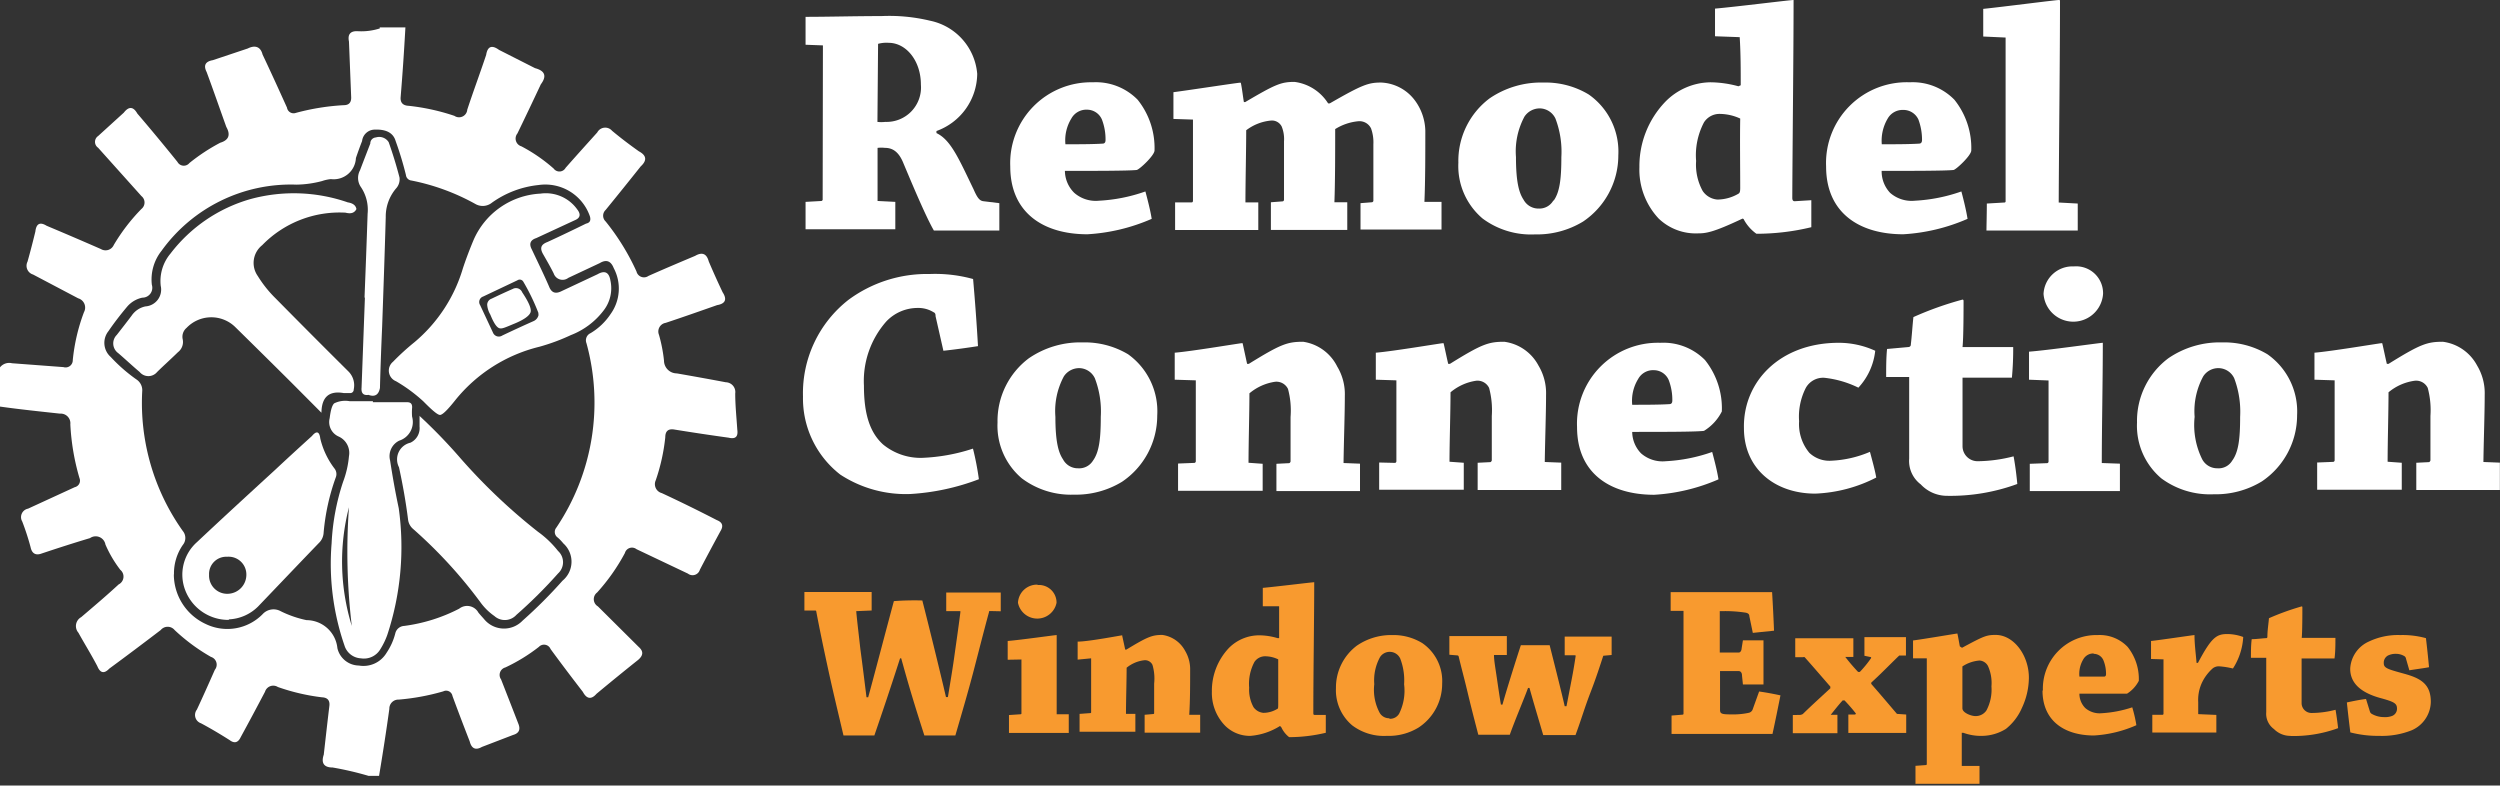 <svg xmlns="http://www.w3.org/2000/svg" viewBox="0 0 194.43 61.09"><rect x="0" y="0" width="194.43" height="61.09" fill="#333333" stroke="none"/><defs><style>.cls-1,.cls-2{fill:#fff;}.cls-1{fill-rule:evenodd;}.cls-3{fill:#f89a2f;}</style></defs><title>Logo-RemodelConnection-Windows-White</title><g id="Layer_2" data-name="Layer 2"><g id="Layer_1-2" data-name="Layer 1"><path class="cls-1" d="M13.52,44.71A4.26,4.26,0,0,0,16,48.53a3.85,3.85,0,0,0,4.42-.76,1.15,1.15,0,0,1,1.42-.23,8.39,8.39,0,0,0,2,.69,2.42,2.42,0,0,1,2.4,2.18,1.74,1.74,0,0,0,1.67,1.35,2.09,2.09,0,0,0,2.16-1,4.79,4.79,0,0,0,.67-1.49.75.75,0,0,1,.69-.59,12.94,12.94,0,0,0,4.28-1.34,1,1,0,0,1,1.5.31c.14.17.29.33.43.49a2,2,0,0,0,3,.13,36.51,36.51,0,0,0,3.11-3.11,1.91,1.91,0,0,0,.06-2.9,3.64,3.64,0,0,0-.43-.45.53.53,0,0,1-.11-.78,17.41,17.41,0,0,0,2.34-14.34.61.61,0,0,1,.32-.78,4.84,4.84,0,0,0,1.56-1.49,3.39,3.39,0,0,0,.24-3.57q-.33-.84-1.08-.39l-2.45,1.15a.73.73,0,0,1-1.14-.35c-.26-.52-.54-1-.82-1.49s-.16-.76.34-.95c1-.46,2-.94,3-1.43.29-.06.39-.24.3-.56a3.67,3.67,0,0,0-4-2.44,7.56,7.56,0,0,0-3.63,1.38,1.14,1.14,0,0,1-1.25.11,17,17,0,0,0-5-1.84.48.48,0,0,1-.43-.43,26,26,0,0,0-.8-2.64c-.18-.62-.71-.92-1.61-.89a1,1,0,0,0-1,.89q-.25.64-.48,1.32a1.73,1.73,0,0,1-1.94,1.64,2.85,2.85,0,0,0-.69.15,8.23,8.23,0,0,1-2,.28,12.39,12.39,0,0,0-10.49,5.15,3.59,3.59,0,0,0-.75,2.64.77.77,0,0,1-.74,1,2.13,2.13,0,0,0-1.19.71c-.51.61-1,1.24-1.45,1.9a1.46,1.46,0,0,0,.18,2,12.65,12.65,0,0,0,2,1.75,1,1,0,0,1,.45.93,17.18,17.18,0,0,0,3.16,10.86.85.85,0,0,1,0,1.08,3.88,3.88,0,0,0-.69,2.25m16-42.5h2c-.1,1.8-.22,3.6-.37,5.41q-.06.66.63.69a16.69,16.69,0,0,1,3.55.78.64.64,0,0,0,1-.48c.47-1.43,1-2.85,1.47-4.26q.16-1,1-.39L41.61,5.3c.78.21.93.62.45,1.26-.6,1.28-1.21,2.56-1.82,3.82a.63.63,0,0,0,.31,1,12.73,12.73,0,0,1,2.51,1.73.55.55,0,0,0,.93-.06c.82-.93,1.64-1.84,2.46-2.75a.7.7,0,0,1,1.15-.13c.67.56,1.37,1.09,2.09,1.6.6.32.64.71.14,1.17q-1.36,1.71-2.73,3.39a.61.61,0,0,0,0,.89,18.12,18.12,0,0,1,2.4,3.89.6.6,0,0,0,.93.35c1.21-.54,2.42-1.05,3.63-1.56.55-.32.9-.17,1.06.43q.52,1.22,1.08,2.4c.36.55.22.89-.43,1-1.34.47-2.67.94-4,1.38a.68.68,0,0,0-.52.93,11.81,11.81,0,0,1,.39,2,1,1,0,0,0,1,1q1.9.33,3.81.69a.76.76,0,0,1,.73.87c0,.93.1,1.87.16,2.81.08.55-.14.76-.67.63q-2.1-.29-4.2-.63c-.49-.09-.73.11-.73.6A15,15,0,0,1,51,37.35a.72.72,0,0,0,.47,1q2.15,1,4.28,2.1c.44.17.53.46.28.86-.54,1-1.08,2-1.6,3a.59.59,0,0,1-.93.3l-4-1.9a.57.57,0,0,0-.9.3,15.31,15.31,0,0,1-2.16,3.07.65.65,0,0,0,.06,1.08l3.18,3.16c.37.33.36.65-.05,1q-1.63,1.3-3.24,2.64c-.4.46-.76.41-1.06-.15-.85-1.1-1.69-2.21-2.51-3.33a.55.55,0,0,0-.91-.17,13.63,13.63,0,0,1-2.61,1.6.6.6,0,0,0-.33.93c.45,1.15.9,2.3,1.34,3.44.19.46.05.75-.41.88l-2.42.93c-.49.28-.81.13-.95-.43-.46-1.18-.91-2.36-1.34-3.53a.5.5,0,0,0-.72-.36,17.72,17.72,0,0,1-3.46.64.7.7,0,0,0-.73.72c-.24,1.74-.51,3.48-.8,5.21h-.82a25,25,0,0,0-2.79-.65c-.68,0-.91-.35-.69-1,.14-1.24.28-2.49.43-3.74.07-.46-.12-.7-.58-.72a16,16,0,0,1-3.42-.8.67.67,0,0,0-1,.37c-.62,1.18-1.25,2.36-1.89,3.53-.2.43-.49.51-.86.23-.74-.47-1.48-.91-2.23-1.31a.68.68,0,0,1-.32-1.06c.47-1,.94-2.06,1.4-3.1a.63.63,0,0,0-.3-1A14.75,14.75,0,0,1,13.58,49a.7.7,0,0,0-1.08,0c-1.31,1-2.64,2-4,3-.4.42-.71.35-.93-.19-.46-.88-1-1.75-1.47-2.6A.79.79,0,0,1,6.31,48c1-.85,2-1.7,2.92-2.55a.68.68,0,0,0,.13-1.13A9.23,9.23,0,0,1,8.2,42.35.77.77,0,0,0,7,41.85c-1.24.37-2.48.77-3.74,1.19-.49.19-.78,0-.88-.48a19.56,19.56,0,0,0-.65-2,.67.67,0,0,1,.45-1l3.63-1.67a.52.52,0,0,0,.37-.71A17.94,17.94,0,0,1,5.47,33a.75.75,0,0,0-.8-.83C3.11,32,1.56,31.84,0,31.62V28.57a.91.91,0,0,1,.93-.32l4,.3A.56.56,0,0,0,5.66,28a14.61,14.61,0,0,1,.87-3.72.75.75,0,0,0-.45-1.08L2.57,21.35a.71.71,0,0,1-.43-1c.22-.78.42-1.56.61-2.34.07-.62.36-.77.88-.45q2.12.89,4.22,1.81a.7.7,0,0,0,1-.32A14.69,14.69,0,0,1,11,16.25a.64.64,0,0,0,0-1L7.63,11.49a.55.55,0,0,1,0-.91l2-1.82c.39-.5.74-.48,1.05.07q1.59,1.86,3.12,3.76a.56.56,0,0,0,.93.09,14.63,14.63,0,0,1,2.4-1.58c.66-.2.82-.61.47-1.23-.51-1.42-1-2.84-1.53-4.27-.26-.51-.1-.82.48-.92l2.72-.91c.58-.29,1-.13,1.15.47C21.08,5.63,21.7,7,22.32,8.37a.52.52,0,0,0,.69.41,18,18,0,0,1,3.72-.6c.42,0,.61-.22.58-.67l-.17-4.28c-.12-.58.13-.85.74-.8a4.72,4.72,0,0,0,1.66-.22"/><path class="cls-1" d="M25,32.1l-2.31-2.32q-2.19-2.18-4.39-4.34a2.66,2.66,0,0,0-3.79.06.9.9,0,0,0-.3.89,1,1,0,0,1-.37,1c-.53.52-1.07,1-1.62,1.54a.88.88,0,0,1-1.36,0c-.57-.48-1.12-1-1.67-1.47a.93.93,0,0,1-.11-1.41c.39-.5.78-1,1.15-1.49a1.72,1.72,0,0,1,1.08-.73,1.31,1.31,0,0,0,1.19-1.6,3.32,3.32,0,0,1,.76-2.51,11.94,11.94,0,0,1,6.23-4.24,12.8,12.8,0,0,1,7.56.26c.39.06.62.23.67.52-.15.3-.43.39-.84.28a8.39,8.39,0,0,0-6.49,2.53,1.76,1.76,0,0,0-.34,2.4,9.2,9.2,0,0,0,1.38,1.73q2.84,2.88,5.69,5.71a1.52,1.52,0,0,1,.39,1.38.27.27,0,0,1-.3.28l-.48,0c-1.14-.2-1.72.31-1.73,1.54"/><path class="cls-1" d="M41.87,24.46a.69.69,0,0,0,0-.13,16.32,16.32,0,0,0-1.17-2.42.32.32,0,0,0-.46-.11l-2.66,1.26a.45.45,0,0,0-.24.67l1,2.14a.49.49,0,0,0,.73.22c.8-.38,1.6-.75,2.41-1.11a.67.67,0,0,0,.41-.52m.13-9.4a3,3,0,0,1,2.89,1.25c.28.37.21.65-.21.82l-3,1.39c-.46.15-.57.45-.34.88.47,1,.92,1.91,1.34,2.88.19.49.5.61,1,.35l2.77-1.3c.56-.32.89-.16,1,.47a2.82,2.82,0,0,1-.52,2.34,5.83,5.83,0,0,1-2.55,1.92,15.56,15.56,0,0,1-2.46.91,12.07,12.07,0,0,0-6.53,4.15c-.61.77-1,1.15-1.19,1.15s-.62-.37-1.3-1.06a12.17,12.17,0,0,0-2.12-1.56.89.89,0,0,1-.24-1.51,18.93,18.93,0,0,1,1.69-1.54A11.9,11.9,0,0,0,36,20.87c.24-.73.52-1.46.82-2.18A6,6,0,0,1,42,15.06"/><path class="cls-1" d="M32.61,32.33a41.58,41.58,0,0,1,3.22,3.33,45,45,0,0,0,6,5.69,7.69,7.69,0,0,1,1.57,1.5,1.18,1.18,0,0,1,0,1.75,36.47,36.47,0,0,1-3.24,3.22,1.21,1.21,0,0,1-1.71.09,4.53,4.53,0,0,1-1.08-1.06,36.4,36.4,0,0,0-5.24-5.71,1.14,1.14,0,0,1-.39-.7c-.17-1.36-.41-2.73-.71-4.1a1.33,1.33,0,0,1,.89-1.91,1.25,1.25,0,0,0,.71-1.25v-.85"/><path class="cls-1" d="M27.14,39.45a16.93,16.93,0,0,0,.22,9.23,48.24,48.24,0,0,1-.22-9.23M29,31.28c.89,0,1.78,0,2.66,0,.28,0,.41.13.39.44a4,4,0,0,0,0,.69,1.52,1.52,0,0,1-1,1.86,1.34,1.34,0,0,0-.71,1.55c.19,1.24.41,2.48.67,3.7a21.82,21.82,0,0,1-.89,9.86,5.7,5.7,0,0,1-.54,1.11,1.48,1.48,0,0,1-1.51.71,1.41,1.41,0,0,1-1.28-1,19.49,19.49,0,0,1-1-7.94,17.78,17.78,0,0,1,.89-4.78,7.53,7.53,0,0,0,.46-2,1.4,1.4,0,0,0-.78-1.52,1.23,1.23,0,0,1-.72-1.44c.08-.64.19-1,.35-1.15a1.93,1.93,0,0,1,1.19-.17H29v.11"/><path class="cls-1" d="M19.16,44.68a1.38,1.38,0,0,0-1.49-1.38,1.34,1.34,0,0,0-1.41,1.41,1.41,1.41,0,0,0,1.47,1.47,1.48,1.48,0,0,0,1.43-1.5m-1.34,3.53a3.59,3.59,0,0,1-3.4-2.27,3.38,3.38,0,0,1,.89-3.77c2-1.88,4.06-3.77,6.1-5.64.94-.88,1.89-1.75,2.85-2.62.36-.43.58-.36.65.2A6.23,6.23,0,0,0,26,36.42a.7.7,0,0,1,.11.72,16.88,16.88,0,0,0-.94,4.28,1.19,1.19,0,0,1-.38.82c-1.58,1.64-3.15,3.29-4.72,4.93a3.43,3.43,0,0,1-2.29,1"/><path class="cls-1" d="M28.35,23.14q.13-3.24.24-6.51a3.17,3.17,0,0,0-.54-2.11A1.25,1.25,0,0,1,28,13.24c.26-.69.53-1.38.8-2.08a.46.46,0,0,1,.43-.47.87.87,0,0,1,1,.37c.32.9.6,1.82.84,2.74a1.06,1.06,0,0,1-.28.87A3.38,3.38,0,0,0,30,16.89c-.08,2.84-.18,5.68-.28,8.52-.07,1.59-.13,3.18-.17,4.76-.1.54-.4.72-.89.54-.4.06-.58-.13-.54-.56q.13-3.49.26-7h0"/><path class="cls-1" d="M37.89,23.71a.5.5,0,0,1,.34-.48c.54-.26,1.08-.51,1.65-.76a.52.52,0,0,1,.73.26c.52.78.74,1.3.65,1.56s-.48.56-1.23.87-1,.44-1.21.36-.43-.42-.69-1.06a1.75,1.75,0,0,1-.24-.75"/><path class="cls-2" d="M62.65,3.48c0-.74,0-1.46,0-2.17,1.74,0,3.92-.06,5.91-.06a13.58,13.58,0,0,1,3.77.36A4.61,4.61,0,0,1,76,5.74a4.78,4.78,0,0,1-3.17,4.45v.16c1.12.53,1.74,2,2.89,4.38.28.64.46.89.77.92l1.23.15c0,.69,0,1.41,0,2.13l-1.87,0-3.22,0c-.67-1.15-1.9-4.12-2.41-5.33-.34-.79-.8-1.1-1.39-1.1a2.61,2.61,0,0,0-.58,0l0,4.13,1.38.07c0,.72,0,1.41,0,2.13H62.65c0-.72,0-1.41,0-2.13l1.25-.07s.08-.06.08-.08L64,3.53Zm5.59,6a2.63,2.63,0,0,0,.61,0,2.68,2.68,0,0,0,2.77-2.9c0-1.87-1.16-3.25-2.51-3.25a2.42,2.42,0,0,0-.82.08Z"/><path class="cls-2" d="M85,6.4a4.54,4.54,0,0,1,3.48,1.36,6,6,0,0,1,1.31,3.94c0,.39-1.18,1.49-1.39,1.52-.66.07-3.3.07-5.58.07A2.43,2.43,0,0,0,83.55,15a2.54,2.54,0,0,0,1.92.61,12.78,12.78,0,0,0,3.61-.72c.18.67.39,1.49.49,2.13a14.56,14.56,0,0,1-5,1.2c-3.41,0-6-1.66-6-5.27A6.29,6.29,0,0,1,85,6.4ZM83.32,9.22a3.23,3.23,0,0,0-.46,2c.9,0,2.15,0,2.89-.05.16,0,.23-.1.23-.28a4.3,4.3,0,0,0-.28-1.59,1.26,1.26,0,0,0-1.15-.77A1.33,1.33,0,0,0,83.32,9.22Z"/><path class="cls-2" d="M91.26,9.25c0-.67,0-1.44,0-2.08,1.17-.15,5-.74,5.2-.74a.05.05,0,0,1,.05.05c.1.49.15,1,.23,1.46l.1,0c2.36-1.39,2.79-1.57,3.84-1.57a3.63,3.63,0,0,1,2.61,1.67h.13c2.54-1.46,3-1.62,4-1.62a3.45,3.45,0,0,1,2.67,1.46,4.12,4.12,0,0,1,.76,2.28c0,1.82,0,3.9-.07,5.54l1.33,0c0,.69,0,1.46,0,2.15h-3.15l-3.15,0V15.8l.89-.07a.13.13,0,0,0,.11-.11v-4.4a3.19,3.19,0,0,0-.18-1.23,1,1,0,0,0-1-.56,4.11,4.11,0,0,0-1.79.61c0,1.64,0,4.1-.06,5.69l1,0c0,.69,0,1.46,0,2.15h-3.2l-2.74,0c0-.71,0-1.48,0-2.15l.92-.07a.13.13,0,0,0,.1-.13V11a2.6,2.6,0,0,0-.18-1.16.85.85,0,0,0-.87-.46,3.74,3.74,0,0,0-1.89.75c0,1.48-.06,4.09-.06,5.61l1,0v2.15H91.39c0-.69,0-1.49,0-2.15l1.29,0c.07,0,.1-.06.1-.13V9.3Z"/><path class="cls-2" d="M115.31,17a5.35,5.35,0,0,1-1.89-4.35,6.08,6.08,0,0,1,2.43-5,7.1,7.1,0,0,1,4.2-1.23,6.48,6.48,0,0,1,3.51.93,5.42,5.42,0,0,1,2.3,4.73,6.2,6.2,0,0,1-2.74,5.15,6.89,6.89,0,0,1-3.74,1A6.32,6.32,0,0,1,115.31,17Zm5.51-1.38c.48-.66.61-1.69.61-3.4a7.25,7.25,0,0,0-.46-3,1.37,1.37,0,0,0-1.2-.79,1.43,1.43,0,0,0-1.21.64,5.71,5.71,0,0,0-.66,3.15c0,1.9.23,2.77.59,3.31a1.31,1.31,0,0,0,1.18.69A1.25,1.25,0,0,0,120.82,15.57Z"/><path class="cls-2" d="M135.52,17c-2.28,1.08-2.84,1.15-3.48,1.15A4.16,4.16,0,0,1,129,17,5.56,5.56,0,0,1,127.5,13a7.22,7.22,0,0,1,2-5.07A5,5,0,0,1,133,6.4a8.52,8.52,0,0,1,2.2.31l.18-.08c0-1.17,0-2.48-.08-3.74l-1.92-.07c0-.72,0-1.46,0-2.15C134.9.54,139.21,0,139.49,0c0,0,0,0,0,.08,0,4.12-.08,10.68-.1,15.31,0,.16.05.26.18.26l1.3-.08c0,.64,0,1.44,0,2.1a18.12,18.12,0,0,1-4.27.51,3.24,3.24,0,0,1-1-1.15Zm-.18-7.78a3.88,3.88,0,0,0-1.54-.36,1.43,1.43,0,0,0-1.28.66,5.5,5.5,0,0,0-.61,3,4.24,4.24,0,0,0,.51,2.33,1.52,1.52,0,0,0,1.15.67,3.28,3.28,0,0,0,1.64-.46c.1-.06.13-.18.13-.44C135.34,13,135.31,10.91,135.34,9.25Z"/><path class="cls-2" d="M148.53,6.4A4.53,4.53,0,0,1,152,7.76a6,6,0,0,1,1.31,3.94c0,.39-1.18,1.49-1.38,1.52-.67.07-3.31.07-5.59.07A2.43,2.43,0,0,0,147,15a2.54,2.54,0,0,0,1.92.61,12.85,12.85,0,0,0,3.62-.72c.18.67.38,1.49.48,2.13a14.56,14.56,0,0,1-5,1.2c-3.41,0-6-1.66-6-5.27A6.28,6.28,0,0,1,148.53,6.4Zm-1.72,2.82a3.37,3.37,0,0,0-.46,2c.9,0,2.15,0,2.9-.05.15,0,.23-.1.23-.28a4.51,4.51,0,0,0-.28-1.59A1.28,1.28,0,0,0,148,8.55,1.33,1.33,0,0,0,146.81,9.22Z"/><path class="cls-2" d="M154.52,15.83l1.36-.08a.09.09,0,0,0,.1-.1V2.92l-1.74-.08c0-.71,0-1.48,0-2.15C155.7.54,159.88,0,160.13,0c.05,0,.08,0,.08.1,0,4.25-.08,10.89-.1,15.65l1.48.08c0,.69,0,1.43,0,2.1H158l-3.51,0C154.5,17.26,154.52,16.49,154.52,15.83Z"/><path class="cls-2" d="M66,23.31a10.27,10.27,0,0,1,6.3-2,11.09,11.09,0,0,1,3.38.39c.15,1.71.28,3.46.38,5.22-.84.13-1.77.26-2.69.36l-.61-2.69c0-.1,0-.25-.16-.31a2.23,2.23,0,0,0-1.2-.33A3.36,3.36,0,0,0,68.93,25a7,7,0,0,0-1.74,5c0,2.2.46,3.63,1.48,4.56a4.6,4.6,0,0,0,3,1.05,14.39,14.39,0,0,0,4-.72,22.09,22.09,0,0,1,.46,2.38,17.86,17.86,0,0,1-5.33,1.15,9.31,9.31,0,0,1-5.45-1.51,7.5,7.5,0,0,1-2.9-6.07A9.21,9.21,0,0,1,66,23.31Z"/><path class="cls-2" d="M79.48,37.21a5.35,5.35,0,0,1-1.9-4.35,6.09,6.09,0,0,1,2.44-5,7.08,7.08,0,0,1,4.2-1.23,6.56,6.56,0,0,1,3.51.92A5.45,5.45,0,0,1,90,32.32a6.2,6.2,0,0,1-2.74,5.15,6.89,6.89,0,0,1-3.74,1A6.36,6.36,0,0,1,79.48,37.21ZM85,35.83c.48-.66.61-1.69.61-3.41a7.22,7.22,0,0,0-.46-3,1.37,1.37,0,0,0-1.2-.79,1.43,1.43,0,0,0-1.21.64,5.69,5.69,0,0,0-.66,3.15c0,1.9.23,2.77.59,3.3a1.3,1.3,0,0,0,1.17.7A1.26,1.26,0,0,0,85,35.83Z"/><path class="cls-2" d="M91.36,29.53c0-.72,0-1.46,0-2.1,1.28-.1,5.07-.74,5.22-.74s.06,0,.06,0c.12.54.23,1.07.35,1.61l.13,0c2.49-1.54,3-1.72,4.23-1.72A3.53,3.53,0,0,1,104,28.51a4.16,4.16,0,0,1,.59,2.28c0,1.46-.08,3.58-.1,5.22l1.28.05c0,.69,0,1.46,0,2.13h-3.3l-3.2,0c0-.69,0-1.46,0-2.12l1-.05a.19.19,0,0,0,.1-.13c0-1,0-2.46,0-3.46a6.47,6.47,0,0,0-.2-2.18,1,1,0,0,0-1-.56,4,4,0,0,0-2,.9c0,1.48-.07,3.94-.07,5.4l1.1.08c0,.69,0,1.43,0,2.1H95l-3.38,0c0-.69,0-1.46,0-2.12L92.9,36a.13.13,0,0,0,.1-.13V29.58Z"/><path class="cls-2" d="M107,29.53c0-.72,0-1.46,0-2.1,1.28-.1,5.07-.74,5.22-.74s.05,0,.05,0c.13.54.23,1.07.36,1.61l.13,0c2.48-1.54,3-1.72,4.23-1.72a3.53,3.53,0,0,1,2.66,1.85,4.16,4.16,0,0,1,.59,2.28c0,1.46-.08,3.58-.1,5.22l1.28.05c0,.69,0,1.46,0,2.13h-3.3l-3.2,0c0-.69,0-1.46,0-2.12l1-.05a.23.23,0,0,0,.1-.13c0-1,0-2.46,0-3.46a6.66,6.66,0,0,0-.21-2.18,1,1,0,0,0-1-.56,4,4,0,0,0-2,.9c0,1.48-.08,3.94-.08,5.4l1.11.08c0,.69,0,1.43,0,2.1h-3.2l-3.38,0c0-.69,0-1.46,0-2.12L108.5,36a.13.13,0,0,0,.1-.13V29.58Z"/><path class="cls-2" d="M129.12,26.66A4.54,4.54,0,0,1,132.6,28,6,6,0,0,1,133.91,32a3.73,3.73,0,0,1-1.39,1.51c-.66.08-3.3.08-5.58.08a2.43,2.43,0,0,0,.69,1.67,2.54,2.54,0,0,0,1.92.61,12.78,12.78,0,0,0,3.61-.72c.18.67.39,1.49.49,2.13a14.61,14.61,0,0,1-5,1.2c-3.41,0-6-1.66-6-5.27A6.29,6.29,0,0,1,129.12,26.66Zm-1.72,2.82a3.23,3.23,0,0,0-.46,2c.9,0,2.15,0,2.89-.05.16,0,.23-.1.23-.28a4.3,4.3,0,0,0-.28-1.59,1.26,1.26,0,0,0-1.15-.77A1.32,1.32,0,0,0,127.4,29.48Z"/><path class="cls-2" d="M143,26.66a6.8,6.8,0,0,1,2.84.62,5,5,0,0,1-1.31,2.87,7.9,7.9,0,0,0-2.66-.77,1.54,1.54,0,0,0-1.43.79,4.91,4.91,0,0,0-.52,2.59,3.48,3.48,0,0,0,.8,2.46,2.26,2.26,0,0,0,1.71.61,8.58,8.58,0,0,0,3-.69c.18.67.39,1.43.49,2a11.32,11.32,0,0,1-4.74,1.25c-3.15,0-5.55-1.94-5.55-5.09C135.55,29.71,138.41,26.66,143,26.66Z"/><path class="cls-2" d="M149.38,37.67a2.28,2.28,0,0,1-.9-2c0-1.43,0-2.74,0-3,0-.53,0-3,0-3.35h-1.79c0-.72,0-1.49.07-2.18l1.67-.15a.19.19,0,0,0,.18-.21c.08-.66.13-1.51.2-2.12a25.69,25.69,0,0,1,3.82-1.36s.08,0,.08.1c0,.57,0,2.9-.08,3.59,1.31,0,2.74,0,3.94,0a23.8,23.8,0,0,1-.1,2.38l-3.84,0c0,.23,0,.74,0,2.15v3.2a1.17,1.17,0,0,0,1.18,1.15,11.47,11.47,0,0,0,2.79-.38c.13.69.23,1.49.29,2.15a15.11,15.11,0,0,1-5.54.92A2.8,2.8,0,0,1,149.38,37.67Z"/><path class="cls-2" d="M157.8,29.53c0-.69,0-1.48,0-2.18,1.39-.1,5.54-.69,5.74-.69,0,0,0,0,0,.08,0,2.76-.08,6.71-.08,9.27l1.41.05v2.13h-3.53l-3.48,0c0-.69,0-1.46,0-2.12l1.36-.05a.13.13,0,0,0,.1-.13v-6.3Zm5.76-6.68a2.32,2.32,0,0,1-4.63,0,2.25,2.25,0,0,1,2.36-2.13A2.09,2.09,0,0,1,163.56,22.85Z"/><path class="cls-2" d="M168.1,37.21a5.35,5.35,0,0,1-1.9-4.35,6.09,6.09,0,0,1,2.44-5,7.08,7.08,0,0,1,4.2-1.23,6.52,6.52,0,0,1,3.5.92,5.43,5.43,0,0,1,2.31,4.74,6.2,6.2,0,0,1-2.74,5.15,6.89,6.89,0,0,1-3.74,1A6.36,6.36,0,0,1,168.1,37.21Zm5.5-1.38c.49-.66.62-1.69.62-3.41a7.4,7.4,0,0,0-.46-3,1.37,1.37,0,0,0-1.21-.79,1.4,1.4,0,0,0-1.2.64,5.67,5.67,0,0,0-.67,3.15,6,6,0,0,0,.59,3.3,1.32,1.32,0,0,0,1.18.7A1.23,1.23,0,0,0,173.6,35.83Z"/><path class="cls-2" d="M180,29.53c0-.72,0-1.46,0-2.1,1.28-.1,5.07-.74,5.22-.74s.05,0,.05,0c.13.54.23,1.07.36,1.61l.13,0c2.48-1.54,3-1.72,4.23-1.72a3.53,3.53,0,0,1,2.66,1.85,4.16,4.16,0,0,1,.59,2.28c0,1.46-.08,3.58-.1,5.22l1.28.05c0,.69,0,1.46,0,2.13h-3.3l-3.2,0c0-.69,0-1.46,0-2.12l1-.05a.23.23,0,0,0,.1-.13c0-1,0-2.46,0-3.46a6.66,6.66,0,0,0-.21-2.18,1,1,0,0,0-1-.56,4,4,0,0,0-2.05.9c0,1.48-.07,3.94-.07,5.4l1.1.08c0,.69,0,1.43,0,2.1h-3.2l-3.38,0c0-.69,0-1.46,0-2.12l1.26-.05a.13.13,0,0,0,.1-.13V29.58Z"/><path class="cls-3" d="M76.94,47.52c-.43,1.57-.77,2.93-1.12,4.27-.44,1.72-1,3.62-1.52,5.41-.27,0-1.2,0-2.41,0-.66-2.06-1.16-3.66-1.8-6H70c-.68,2.12-1.39,4.23-2,6-.33,0-1.43,0-2.4,0-.47-2-.87-3.64-1.26-5.46-.29-1.34-.59-2.77-.86-4.2,0,0,0-.06-.09-.06l-.83,0c0-.47,0-1,0-1.44h5.23c0,.46,0,1,0,1.44l-1.2.05c.08.89.22,2,.32,2.93.17,1.26.32,2.48.48,3.77h.13c.38-1.36,1.62-6.1,2-7.48a21.24,21.24,0,0,1,2.21-.05c.38,1.46,1.43,5.73,1.84,7.51h.15c.19-1.15.38-2.29.49-3.09s.34-2.36.48-3.5c0,0,0-.09,0-.09l-1.1,0c0-.48,0-1,0-1.45h2.65l1.59,0c0,.46,0,1,0,1.46Z"/><path class="cls-3" d="M78.37,51.31c0-.46,0-1,0-1.46.92-.07,3.67-.46,3.81-.46s0,0,0,0c0,1.86,0,4.46,0,6.16l.94,0V57H80.78l-2.31,0c0-.44,0-1,0-1.39l.9-.06s.07,0,.07-.06v-4.2Zm2.31-5.81a1.37,1.37,0,0,1,1.49,1.38,1.53,1.53,0,0,1-3,0,1.48,1.48,0,0,1,1.54-1.41Z"/><path class="cls-3" d="M83.81,51.3c0-.46,0-.95,0-1.4.85,0,3.37-.49,3.47-.49a0,0,0,0,1,0,.05l.23,1.06h.09c1.65-1,2-1.14,2.8-1.14a2.38,2.38,0,0,1,1.77,1.24,2.8,2.8,0,0,1,.39,1.52c0,1,0,2.38-.07,3.45l.85,0c0,.44,0,1,0,1.39h-2.2l-2.12,0c0-.44,0-1,0-1.39l.68-.06a.06.06,0,0,0,.06-.06c0-.7,0-1.63,0-2.3a3.75,3.75,0,0,0-.13-1.46.64.64,0,0,0-.65-.36,2.65,2.65,0,0,0-1.36.58c0,1-.05,2.62-.05,3.59l.73,0c0,.46,0,1,0,1.39H86.22l-2.26,0c0-.44,0-1,0-1.39l.83-.06s.07,0,.07-.06v-4.2Z"/><path class="cls-3" d="M99.55,56.46a5.06,5.06,0,0,1-2.3.77,2.72,2.72,0,0,1-2-.82,3.65,3.65,0,0,1-1-2.61,4.84,4.84,0,0,1,1.31-3.39,3.32,3.32,0,0,1,2.34-1,5,5,0,0,1,1.46.22l.12,0c0-.76,0-1.63,0-2.48l-1.27,0c0-.48,0-1,0-1.43,1-.09,3.84-.44,4-.44a.05.05,0,0,1,0,0c0,2.72-.07,7.05-.07,10.15,0,.1,0,.17.1.17l.87,0c0,.42,0,1,0,1.39a12.41,12.41,0,0,1-2.85.34,2.07,2.07,0,0,1-.61-.77Zm-.14-1.59c0-1.11,0-2.48,0-3.59a2.36,2.36,0,0,0-1-.24,1,1,0,0,0-.85.44,3.61,3.61,0,0,0-.41,2A2.83,2.83,0,0,0,97.49,55a1.06,1.06,0,0,0,.77.44,2.09,2.09,0,0,0,1.08-.31c.06,0,.07-.12.07-.29Z"/><path class="cls-3" d="M107.84,57.23a4.08,4.08,0,0,1-2.68-.82,3.57,3.57,0,0,1-1.26-2.89,4.07,4.07,0,0,1,1.63-3.31,4.73,4.73,0,0,1,2.76-.82,4.29,4.29,0,0,1,2.33.63,3.58,3.58,0,0,1,1.54,3.15,4.07,4.07,0,0,1-1.83,3.41,4.45,4.45,0,0,1-2.47.65Zm.23-1.33a.81.81,0,0,0,.74-.39,4,4,0,0,0,.39-2.29,4.71,4.71,0,0,0-.3-2,.9.9,0,0,0-1.57-.12,3.77,3.77,0,0,0-.45,2.11,3.79,3.79,0,0,0,.4,2.19.84.84,0,0,0,.77.46Z"/><path class="cls-3" d="M124.69,51c-.26.79-.54,1.68-1,2.87s-.68,2-1.16,3.3c-.52,0-1.29,0-2.51,0-.34-1.16-.67-2.24-1.07-3.67h-.11c-.37,1-1,2.46-1.42,3.64-.58,0-1.57,0-2.45,0-.39-1.5-.58-2.24-.85-3.37s-.51-2-.68-2.73a.12.12,0,0,0-.12-.07l-.6-.05c0-.48,0-1,0-1.45h4.47c0,.46,0,1,0,1.47l-1,0c0,.41.1.95.22,1.77s.22,1.51.32,2.09l.12,0c.27-1,1.17-3.84,1.43-4.62.22,0,1.29,0,2.24,0,.32,1.26.94,3.72,1.17,4.74h.14l.41-2.12c.1-.51.22-1.21.3-1.77,0-.05,0-.07-.06-.07l-.79,0c0-.48,0-1,0-1.45H124l1.34,0c0,.45,0,1,0,1.43Z"/><path class="cls-3" d="M130.86,55.58a.07.07,0,0,0,.07-.07v-8l-1,0c0-.49,0-1,0-1.46h6.2l1.69,0c.06,1,.11,2,.15,3l-1.65.17-.27-1.3c0-.15-.1-.25-.34-.28a10.52,10.52,0,0,0-1.79-.11h-.17v3.22l1.48,0c.1,0,.21-.12.22-.32l.1-.63c.55,0,1.11,0,1.6,0,0,.54,0,1.15,0,1.77s0,1.22,0,1.66c-.5,0-1.06,0-1.6,0l-.07-.68c0-.25-.12-.36-.27-.36-.48,0-.95,0-1.44,0v3c0,.32.11.37.88.37a5.76,5.76,0,0,0,1.34-.12.42.42,0,0,0,.33-.3l.49-1.36c.58.08,1.15.19,1.66.3-.2,1-.4,2-.62,3-.87,0-3.22,0-5.58,0H130c0-.46,0-1,0-1.43Z"/><path class="cls-3" d="M140,55.6a.52.52,0,0,0,.21-.07c.59-.58,1.36-1.28,2.14-2V53.4c-.56-.64-1.46-1.69-2-2.29a.14.14,0,0,0-.11,0l-.62,0c0-.5,0-1,0-1.47h4.52c0,.46,0,1,0,1.45l-.63,0a15,15,0,0,0,1,1.17h.13a8.57,8.57,0,0,0,.88-1.08s0-.07,0-.07L145,51c0-.48,0-1,0-1.45h1.8l1.43,0c0,.45,0,1,0,1.43l-.52,0c-.66.63-1.41,1.41-2.18,2.11v.1c.72.82,1.46,1.7,2,2.33l.72.05c0,.46,0,1,0,1.43h-4.5c0-.46,0-1,0-1.43l.5,0c.07,0,.1-.07.07-.1a12.81,12.81,0,0,0-.87-1h-.14c-.32.35-.64.76-.93,1.12l.52,0c0,.46,0,1,0,1.43h-3.47c0-.46,0-1,0-1.41Z"/><path class="cls-3" d="M152.59,50.38c1.71-.92,1.9-1,2.62-1,1.41,0,2.6,1.6,2.58,3.37a5.59,5.59,0,0,1-.53,2.28A4.24,4.24,0,0,1,156,56.69a3.6,3.6,0,0,1-1.82.54,4,4,0,0,1-1.49-.24l-.12,0c0,.85,0,1.71,0,2.58l1.38,0c0,.46,0,1,0,1.39-.81,0-1.83,0-2.73,0-.68,0-1.57,0-2.25,0,0-.44,0-.94,0-1.4l.82-.06s.06,0,.06-.09l0-8.21-1.07,0c0-.46,0-1,0-1.39.8-.1,3.37-.54,3.45-.54s0,0,0,0c.07.32.12.63.19,1Zm2.29,3a3.21,3.21,0,0,0-.27-1.58.8.8,0,0,0-.66-.43,2.81,2.81,0,0,0-1.33.46c0,1,0,2.31,0,3.26,0,.34.68.6,1,.6a1,1,0,0,0,.87-.44,3.45,3.45,0,0,0,.39-1.86Z"/><path class="cls-3" d="M158.88,53.71a4.17,4.17,0,0,1,4.28-4.32,3,3,0,0,1,2.31.92,4,4,0,0,1,.87,2.64,2.57,2.57,0,0,1-.92,1c-.46,0-2.19,0-3.7,0a1.58,1.58,0,0,0,.45,1.11,1.7,1.7,0,0,0,1.26.41,9.22,9.22,0,0,0,2.4-.46,10.65,10.65,0,0,1,.32,1.39,9.43,9.43,0,0,1-3.3.8c-2.26,0-4-1.11-4-3.5Zm3.94-2.89a.9.9,0,0,0-.8.46,2.18,2.18,0,0,0-.3,1.34c.59,0,1.42,0,1.92,0,.1,0,.15-.07.15-.19a2.76,2.76,0,0,0-.2-1.07.82.82,0,0,0-.75-.51Z"/><path class="cls-3" d="M167.29,51.25c0-.46,0-1,0-1.4.76-.08,3.28-.46,3.38-.46s0,0,0,0c0,.72.1,1.43.16,2.16l.11,0c1.06-2,1.45-2.24,2.3-2.24a3.72,3.72,0,0,1,1.22.23,5,5,0,0,1-.8,2.45,6.62,6.62,0,0,0-1.08-.17.78.78,0,0,0-.48.15,3.48,3.48,0,0,0-.88,1.19,3.18,3.18,0,0,0-.26,1.45c0,.29,0,.68,0,.93l1.41.06c0,.44,0,.93,0,1.37h-2.58l-2.4,0c0-.44,0-1,0-1.38l.8,0a.08.08,0,0,0,.07-.07V51.28Z"/><path class="cls-3" d="M178.15,57.23a1.79,1.79,0,0,1-1.3-.53,1.47,1.47,0,0,1-.6-1.32c0-1,0-1.77,0-2s0-2.07,0-2.22h-1.19c0-.48,0-1,.06-1.45.34,0,.76-.06,1.1-.08.07,0,.12,0,.12-.14,0-.46.09-1,.12-1.41a19.66,19.66,0,0,1,2.55-.92s.05,0,.05.07c0,.38,0,1.92-.05,2.38l2.62,0c0,.5,0,1.09-.07,1.6H179c0,.13,0,.47,0,1.41v2.07a.77.77,0,0,0,.78.76,7.41,7.41,0,0,0,1.86-.25c.08.46.15,1,.2,1.43a10.11,10.11,0,0,1-3.69.61Z"/><path class="cls-3" d="M184.31,55.33a.31.31,0,0,0,.13.18,1.91,1.91,0,0,0,.94.26,1.58,1.58,0,0,0,.66-.09.6.6,0,0,0,.38-.56c0-.42-.21-.54-1.36-.85-1.53-.44-2.28-1.19-2.28-2.26a2.45,2.45,0,0,1,1.46-2.12,5.26,5.26,0,0,1,2.43-.5,6.87,6.87,0,0,1,2,.24c.09.75.17,1.51.24,2.26-.46.09-1,.15-1.53.24l-.26-.9a.29.29,0,0,0-.11-.19,1.26,1.26,0,0,0-.67-.19,1.34,1.34,0,0,0-.64.14.64.64,0,0,0-.31.58c0,.39.29.47,1.6.83s2.06.83,2.06,2.19a2.46,2.46,0,0,1-1.5,2.21,6.28,6.28,0,0,1-2.52.43,8.58,8.58,0,0,1-2.24-.27c-.1-.78-.19-1.57-.27-2.33.47-.1,1-.21,1.49-.27Z"/></g></g></svg>